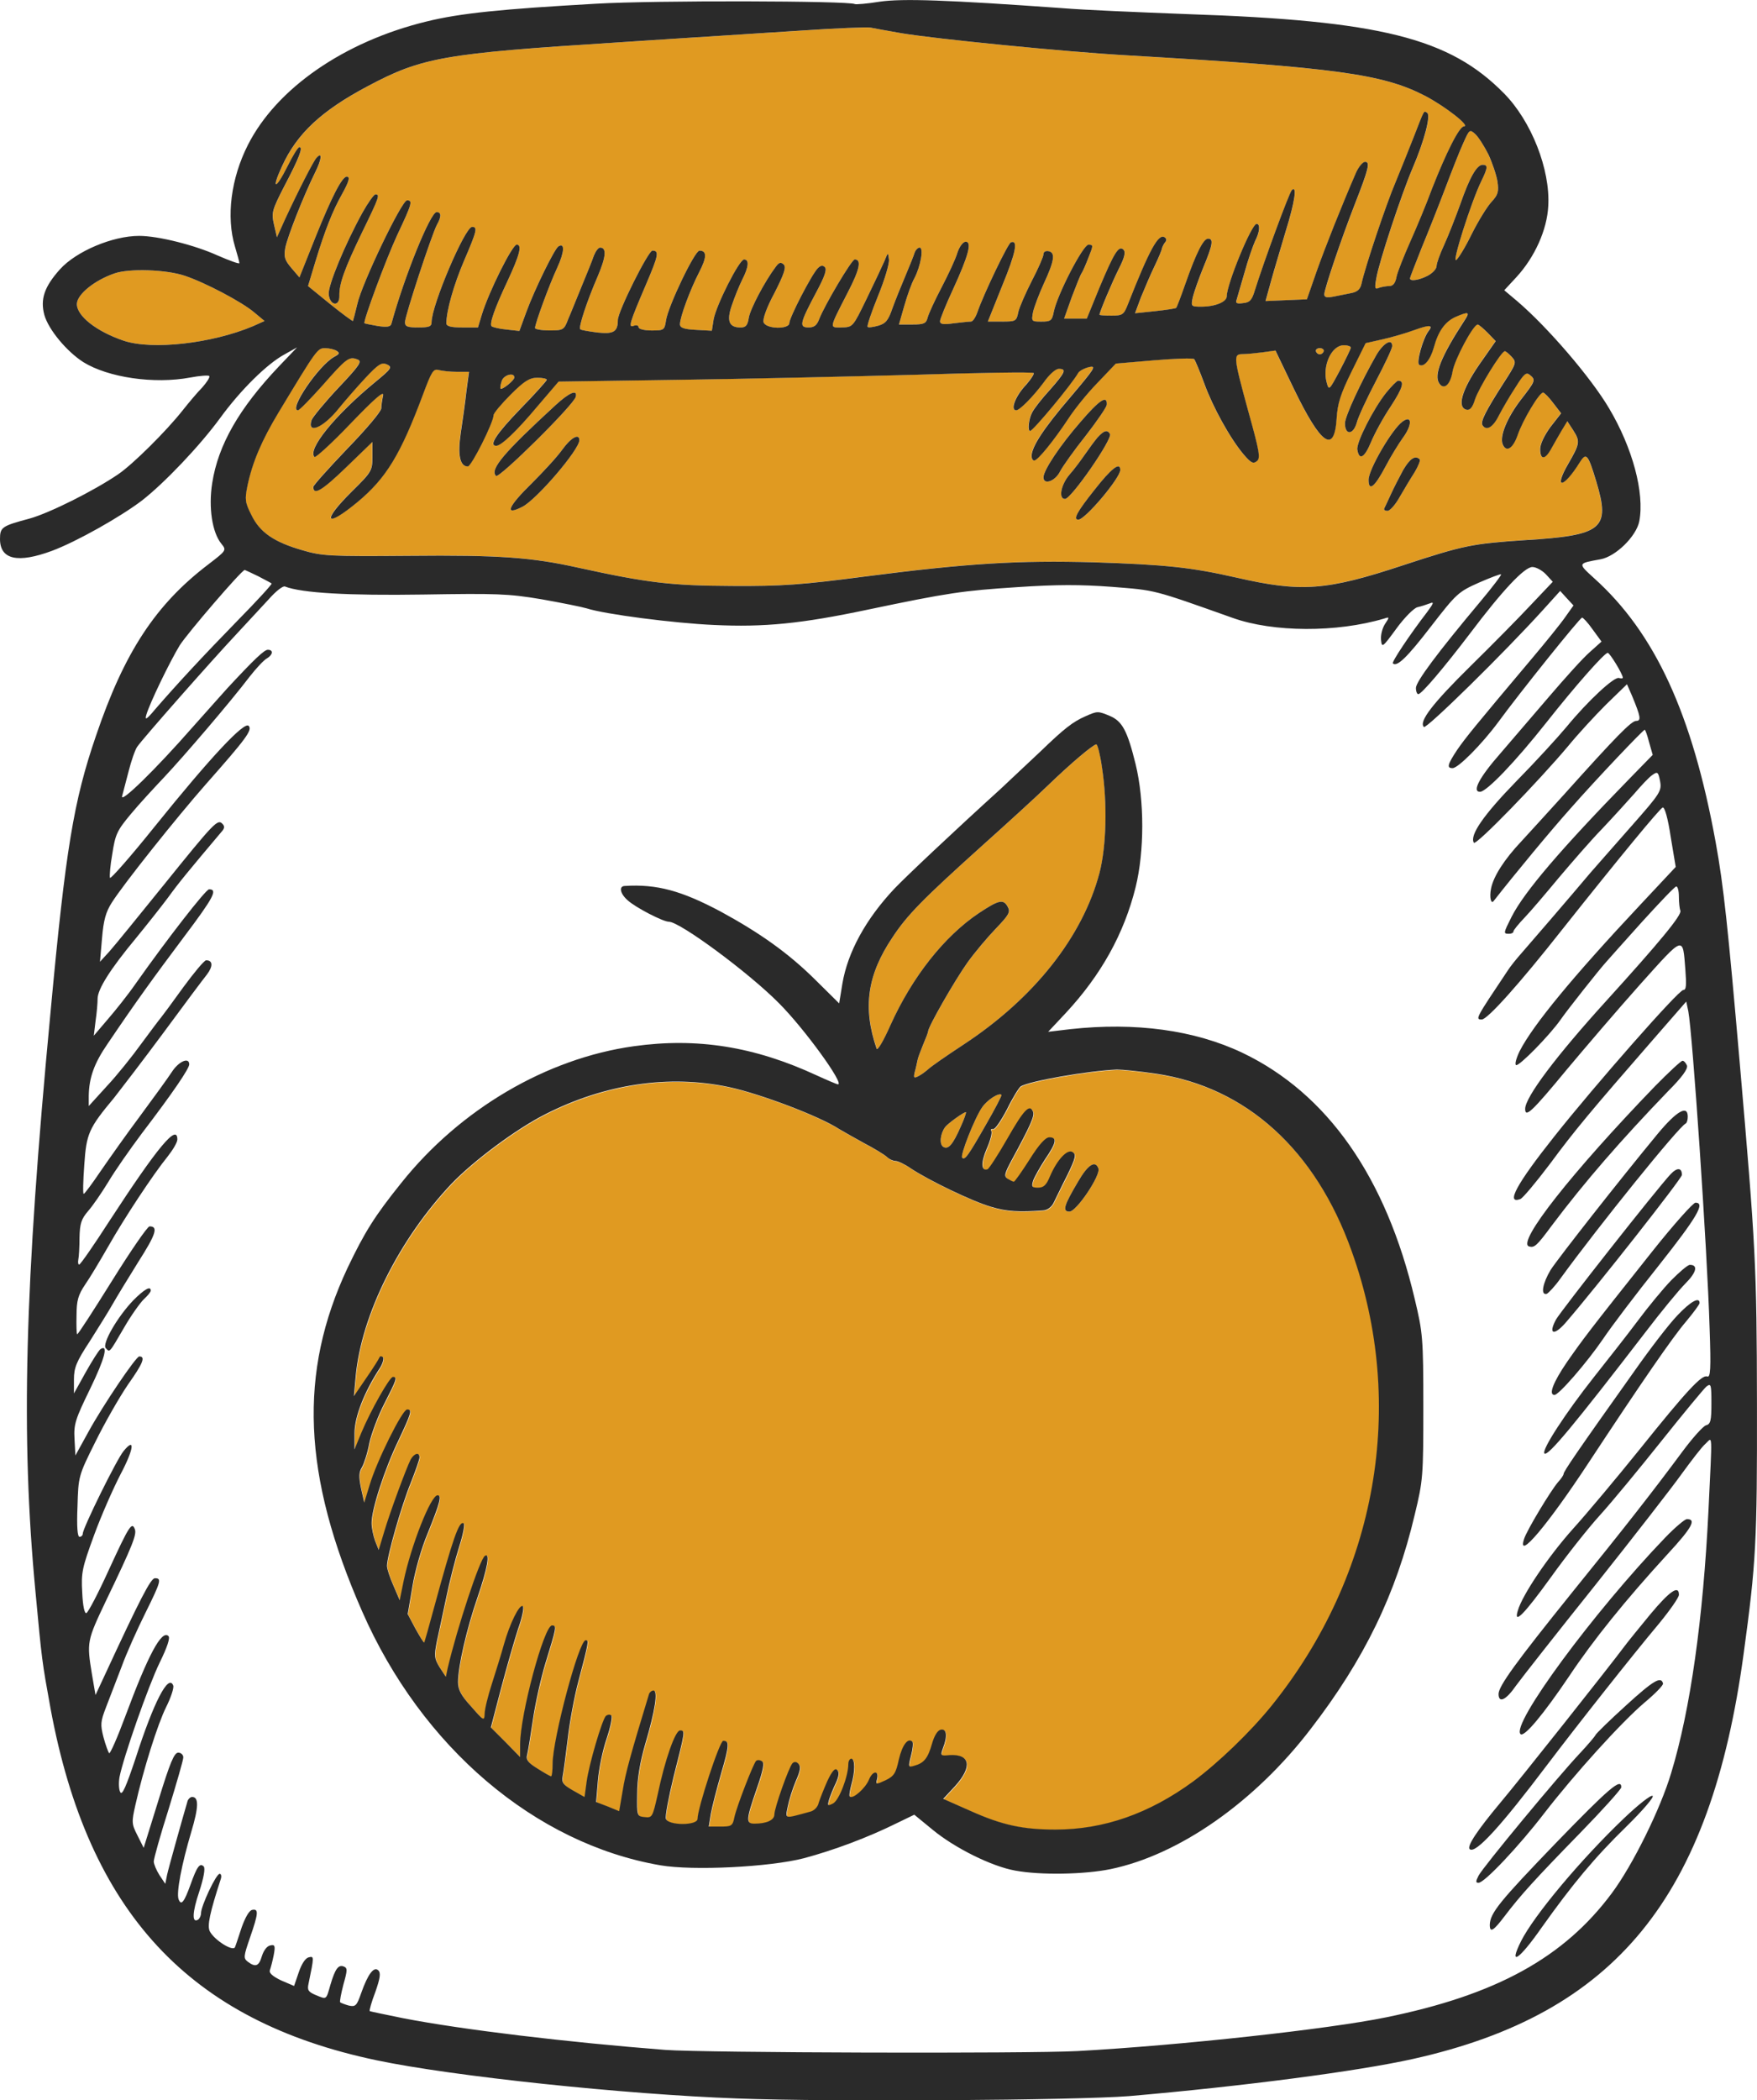 <?xml version="1.0" encoding="utf-8"?>
<!-- Generator: Adobe Illustrator 15.0.0, SVG Export Plug-In . SVG Version: 6.00 Build 0)  -->
<!DOCTYPE svg PUBLIC "-//W3C//DTD SVG 1.1//EN" "http://www.w3.org/Graphics/SVG/1.1/DTD/svg11.dtd">
<svg version="1.1" id="Слой_1" xmlns="http://www.w3.org/2000/svg" xmlns:xlink="http://www.w3.org/1999/xlink" x="0px" y="0px"
	 width="46.027px" height="55px" viewBox="5.484 345.714 46.027 55" enable-background="new 5.484 345.714 46.027 55"
	 xml:space="preserve">
<path fill="#E09A21" d="M13.398,360.12c0.526,0.155,0.72,0.163,2.811,0.147c2.331-0.023,3.198,0.039,4.414,0.31
	c1.835,0.402,2.439,0.472,4.026,0.479c1.316,0.009,1.835-0.03,3.493-0.247c2.702-0.349,4.034-0.426,5.993-0.372
	c1.89,0.063,2.548,0.132,3.74,0.402c1.695,0.388,2.346,0.342,4.359-0.324c1.603-0.527,1.819-0.565,3.19-0.658
	c2.044-0.124,2.245-0.295,1.873-1.534c-0.217-0.72-0.263-0.773-0.433-0.503c-0.427,0.689-0.697,0.72-0.302,0.039
	c0.309-0.534,0.316-0.589,0.123-0.891l-0.147-0.225l-0.146,0.24c-0.078,0.131-0.201,0.348-0.271,0.473
	c-0.162,0.302-0.294,0.31-0.294,0.015c0-0.131,0.108-0.356,0.271-0.58l0.278-0.356l-0.209-0.271
	c-0.108-0.146-0.232-0.271-0.264-0.271c-0.101,0-0.534,0.728-0.666,1.114c-0.124,0.356-0.302,0.465-0.395,0.233
	c-0.078-0.21,0.123-0.697,0.48-1.161c0.387-0.496,0.395-0.52,0.232-0.651c-0.094-0.077-0.155-0.023-0.372,0.325
	c-0.147,0.225-0.341,0.558-0.434,0.735c-0.155,0.318-0.333,0.419-0.434,0.256c-0.055-0.093,0.093-0.38,0.549-1.092
	c0.341-0.526,0.349-0.549,0.218-0.696c-0.07-0.078-0.155-0.147-0.179-0.147c-0.093,0-0.682,0.96-0.782,1.262
	c-0.062,0.21-0.132,0.287-0.217,0.271c-0.263-0.055-0.131-0.512,0.325-1.177l0.434-0.62l-0.209-0.217
	c-0.116-0.116-0.232-0.217-0.263-0.217c-0.116,0-0.604,0.914-0.658,1.231c-0.055,0.341-0.225,0.495-0.349,0.31
	c-0.146-0.217,0.047-0.705,0.658-1.642c0.155-0.232,0.116-0.247-0.225-0.101c-0.278,0.124-0.457,0.371-0.573,0.798
	c-0.093,0.333-0.263,0.534-0.387,0.457c-0.078-0.055,0.101-0.697,0.248-0.884c0.132-0.162,0.022-0.17-0.38-0.022
	c-0.209,0.077-0.581,0.186-0.821,0.239l-0.448,0.101l-0.364,0.736c-0.294,0.597-0.371,0.844-0.396,1.239
	c-0.062,0.937-0.409,0.688-1.122-0.782l-0.48-0.999l-0.341,0.047c-0.185,0.022-0.417,0.046-0.519,0.046
	c-0.248,0-0.24,0.07,0.147,1.494c0.294,1.054,0.325,1.231,0.225,1.309c-0.093,0.078-0.155,0.047-0.341-0.17
	c-0.356-0.418-0.813-1.247-1.037-1.866c-0.117-0.317-0.232-0.597-0.264-0.635c-0.023-0.031-0.496-0.016-1.054,0.031l-0.998,0.085
	l-0.48,0.504c-0.271,0.278-0.612,0.704-0.767,0.944c-0.38,0.572-0.798,1.091-0.891,1.091c-0.039,0-0.069-0.054-0.069-0.115
	c0-0.24,0.31-0.721,1.014-1.541c0.644-0.76,0.697-0.837,0.488-0.79c-0.124,0.03-0.248,0.101-0.278,0.147
	c-0.163,0.294-1.186,1.524-1.263,1.524c-0.069,0-0.038-0.316,0.055-0.486c0.046-0.094,0.255-0.364,0.464-0.59
	c0.41-0.465,0.441-0.55,0.232-0.55c-0.085,0-0.255,0.155-0.395,0.356c-0.271,0.364-0.627,0.729-0.721,0.729
	c-0.154,0-0.031-0.341,0.217-0.62c0.155-0.17,0.264-0.333,0.241-0.355c-0.024-0.031-1.434-0.008-3.129,0.046
	c-1.696,0.046-4.483,0.108-6.203,0.132l-3.113,0.046l-0.55,0.643c-0.558,0.666-0.952,1.038-1.084,1.038c-0.202,0,0-0.31,0.627-0.96
	c0.387-0.395,0.697-0.743,0.697-0.767c0-0.031-0.108-0.055-0.248-0.055c-0.201,0-0.341,0.085-0.697,0.442
	c-0.248,0.247-0.449,0.487-0.449,0.541c0,0.187-0.581,1.34-0.673,1.34c-0.209,0-0.271-0.302-0.186-0.875
	c0.046-0.31,0.116-0.79,0.147-1.084l0.07-0.519h-0.317c-0.178,0-0.387-0.023-0.48-0.047c-0.139-0.038-0.186,0.039-0.41,0.644
	c-0.588,1.571-0.96,2.184-1.711,2.811c-0.852,0.704-0.953,0.519-0.155-0.271c0.527-0.519,0.542-0.55,0.542-0.921v-0.38l-0.697,0.674
	c-0.627,0.604-0.852,0.735-0.852,0.504c0-0.04,0.403-0.489,0.891-1c0.488-0.503,0.891-0.976,0.891-1.061
	c0-0.077,0.023-0.224,0.046-0.333c0.031-0.14-0.209,0.069-0.852,0.736c-0.488,0.511-0.914,0.897-0.944,0.874
	c-0.193-0.193,0.527-1.084,1.587-1.959c0.434-0.355,0.457-0.395,0.31-0.465c-0.139-0.062-0.225-0.007-0.565,0.356
	c-0.217,0.232-0.527,0.589-0.697,0.798c-0.402,0.503-0.836,0.689-0.712,0.303c0.031-0.078,0.341-0.458,0.697-0.837
	c0.573-0.604,0.635-0.704,0.503-0.751c-0.217-0.085-0.287-0.031-0.914,0.682c-0.317,0.355-0.604,0.65-0.643,0.65
	c-0.255,0,0.542-1.178,0.953-1.401c0.131-0.07,0.147-0.102,0.062-0.155c-0.062-0.039-0.193-0.07-0.302-0.07
	c-0.201,0-0.209,0.009-1.223,1.688c-0.434,0.721-0.682,1.293-0.813,1.92c-0.07,0.349-0.063,0.435,0.101,0.759
	C12.283,359.648,12.647,359.905,13.398,360.12z M42.676,357.743c0.022,0.023-0.039,0.178-0.132,0.333
	c-0.101,0.155-0.271,0.441-0.388,0.643c-0.115,0.209-0.263,0.372-0.324,0.372c-0.063,0-0.101-0.023-0.086-0.063
	c0.016-0.031,0.093-0.193,0.17-0.363c0.078-0.171,0.226-0.458,0.326-0.644C42.42,357.72,42.56,357.627,42.676,357.743z
	 M42.234,357.178c-0.101,0.14-0.31,0.473-0.45,0.743c-0.293,0.558-0.448,0.674-0.448,0.356c0-0.271,0.619-1.332,0.891-1.525
	C42.481,356.567,42.481,356.845,42.234,357.178z M42.11,355.684c0.178,0,0.124,0.186-0.194,0.673
	c-0.193,0.287-0.425,0.713-0.518,0.938c-0.171,0.41-0.311,0.488-0.357,0.193c-0.03-0.186,0.419-1.068,0.76-1.494
	C41.939,355.823,42.079,355.684,42.11,355.684z M41.545,355.002c0.187-0.31,0.41-0.434,0.41-0.225c0,0.063-0.193,0.473-0.426,0.913
	c-0.232,0.441-0.464,0.938-0.503,1.093c-0.093,0.324-0.31,0.332-0.31,0.015C40.717,356.62,41.142,355.706,41.545,355.002z
	 M34.831,358.022c0,0.21-0.921,1.302-1.099,1.302c-0.147,0-0.031-0.21,0.425-0.783C34.599,357.975,34.831,357.797,34.831,358.022z
	 M34.561,357.077c0.077,0.124-1.015,1.703-1.177,1.703c-0.178,0-0.108-0.371,0.116-0.635c0.123-0.14,0.302-0.379,0.402-0.526
	s0.248-0.349,0.333-0.449C34.405,356.985,34.49,356.961,34.561,357.077z M33.786,356.767c0.503-0.587,0.712-0.719,0.689-0.448
	c-0.008,0.063-0.256,0.426-0.551,0.806c-0.302,0.379-0.604,0.805-0.673,0.937c-0.124,0.256-0.434,0.363-0.434,0.155
	C32.818,358.03,33.252,357.379,33.786,356.767z M20.661,357.24c0,0.247-1.107,1.54-1.487,1.741c-0.496,0.256-0.387,0,0.256-0.627
	c0.302-0.302,0.658-0.688,0.79-0.875C20.444,357.17,20.661,357.054,20.661,357.24z M20.042,356.319
	c0.356-0.325,0.573-0.418,0.526-0.217c-0.046,0.209-2.013,2.152-2.091,2.075C18.307,358.006,18.687,357.565,20.042,356.319z"/>
<path fill="#E09A21" d="M28.814,372.556c0.573-1.27,1.41-2.322,2.309-2.927c0.534-0.355,0.649-0.38,0.766-0.162
	c0.07,0.131,0.023,0.209-0.31,0.557c-0.217,0.226-0.557,0.628-0.751,0.898c-0.325,0.457-1.03,1.681-1.03,1.805
	c0,0.023-0.062,0.186-0.132,0.349c-0.069,0.17-0.139,0.349-0.146,0.41c-0.016,0.062-0.038,0.193-0.069,0.294
	c-0.039,0.163-0.023,0.179,0.107,0.108c0.086-0.046,0.194-0.131,0.257-0.186c0.054-0.055,0.465-0.341,0.913-0.635
	c1.851-1.216,3.12-2.827,3.562-4.499c0.179-0.697,0.209-1.82,0.063-2.765c-0.047-0.325-0.116-0.597-0.147-0.597
	c-0.077,0-0.65,0.48-1.27,1.077c-0.294,0.286-1.084,1.006-1.742,1.595c-1.549,1.395-1.943,1.797-2.331,2.386
	c-0.658,0.982-0.782,1.835-0.41,2.911C28.475,373.238,28.637,372.959,28.814,372.556z"/>
<path fill="#E09A21" d="M18.625,355.699c-0.031,0.092-0.039,0.178-0.031,0.193c0.046,0.038,0.364-0.218,0.364-0.294
	C18.958,355.451,18.664,355.536,18.625,355.699z"/>
<path fill="#E09A21" d="M31.308,375.173c0.241-0.418,0.427-0.773,0.411-0.789c-0.069-0.063-0.372,0.132-0.504,0.324
	c-0.192,0.271-0.588,1.271-0.525,1.324C30.759,376.103,30.844,375.987,31.308,375.173z"/>
<path fill="#E09A21" d="M10.324,352.935c-0.488-0.163-1.456-0.193-1.835-0.063c-0.527,0.179-0.983,0.55-0.991,0.798
	c-0.008,0.317,0.519,0.728,1.231,0.968c0.75,0.248,2.307,0.07,3.376-0.379l0.31-0.14l-0.271-0.225
	C11.826,353.623,10.858,353.113,10.324,352.935z"/>
<path fill="#E09A21" d="M43.342,350.651c-0.17,0.449-0.45,1.153-0.62,1.564c-0.162,0.41-0.302,0.766-0.302,0.789
	c0,0.086,0.24,0.047,0.465-0.069c0.131-0.07,0.232-0.178,0.232-0.256c0-0.07,0.093-0.325,0.201-0.558
	c0.107-0.232,0.294-0.712,0.418-1.053c0.248-0.712,0.434-1.038,0.589-1.038c0.139,0,0.139,0.07-0.039,0.434
	c-0.264,0.542-0.767,2.122-0.658,2.061c0.055-0.031,0.24-0.333,0.41-0.682c0.171-0.341,0.403-0.721,0.52-0.844
	c0.17-0.187,0.193-0.264,0.154-0.535c-0.03-0.178-0.14-0.495-0.24-0.712c-0.108-0.217-0.263-0.456-0.341-0.526
	c-0.146-0.132-0.154-0.124-0.316,0.239C43.721,349.666,43.512,350.201,43.342,350.651z"/>
<path fill="#E09A21" d="M39.958,354.917c0.016,0.046,0.062,0.077,0.101,0.077c0.038,0,0.085-0.031,0.101-0.077
	c0.016-0.047-0.031-0.086-0.101-0.086C39.988,354.831,39.942,354.87,39.958,354.917z"/>
<path fill="#E09A21" d="M30.193,375.746c0.132,0.085,0.256-0.062,0.465-0.542c0.085-0.186,0.139-0.349,0.132-0.364
	c-0.031-0.022-0.473,0.287-0.551,0.396C30.116,375.406,30.085,375.677,30.193,375.746z"/>
<path fill="#E09A21" d="M40.236,355.722c0.062,0.226,0.062,0.226,0.349-0.31c0.154-0.294,0.286-0.565,0.286-0.597
	c0-0.03-0.085-0.062-0.186-0.062C40.368,354.754,40.12,355.288,40.236,355.722z"/>
<path fill="#E09A21" d="M13.754,351.912c0.411-1.022,0.689-1.571,0.813-1.571c0.093,0,0.063,0.123-0.131,0.472
	c-0.24,0.426-0.441,0.938-0.689,1.75l-0.194,0.643l0.581,0.473c0.317,0.256,0.588,0.457,0.596,0.441s0.062-0.217,0.116-0.449
	c0.116-0.526,1.161-2.71,1.301-2.71c0.155,0,0.131,0.085-0.256,0.906c-0.294,0.635-0.906,2.276-0.859,2.314
	c0.008,0.008,0.163,0.039,0.341,0.07c0.248,0.039,0.341,0.023,0.364-0.055c0.333-1.223,1.022-2.927,1.185-2.927
	c0.124,0,0.131,0.116,0.007,0.333c-0.139,0.264-0.836,2.385-0.836,2.548c0,0.116,0.062,0.14,0.348,0.14
	c0.287,0,0.349-0.023,0.349-0.14c0-0.441,0.875-2.493,1.061-2.493c0.147,0,0.131,0.093-0.209,0.882
	c-0.271,0.635-0.465,1.316-0.465,1.642c0,0.078,0.116,0.109,0.41,0.109h0.418l0.101-0.334c0.178-0.588,0.797-1.835,0.914-1.835
	c0.147,0,0.078,0.271-0.248,0.969c-0.333,0.704-0.472,1.106-0.41,1.169c0.023,0.022,0.201,0.069,0.387,0.085l0.341,0.038
	l0.178-0.487c0.216-0.596,0.743-1.665,0.844-1.727c0.17-0.108,0.163,0.14-0.031,0.558c-0.209,0.448-0.581,1.463-0.581,1.579
	c0,0.031,0.17,0.063,0.372,0.063c0.364,0,0.388-0.008,0.496-0.295c0.069-0.154,0.224-0.55,0.356-0.867
	c0.132-0.316,0.279-0.674,0.317-0.797c0.046-0.116,0.116-0.21,0.163-0.21c0.178,0,0.155,0.241-0.062,0.752
	c-0.279,0.643-0.511,1.34-0.457,1.386c0.016,0.023,0.217,0.055,0.442,0.085c0.426,0.047,0.542-0.015,0.542-0.325
	c0-0.225,0.798-1.819,0.906-1.819c0.186,0,0.155,0.132-0.17,0.891c-0.434,1.014-0.472,1.138-0.317,1.076
	c0.07-0.023,0.124-0.008,0.124,0.038c0,0.047,0.139,0.086,0.341,0.086c0.325,0,0.34-0.008,0.379-0.271
	c0.062-0.379,0.751-1.819,0.875-1.819c0.201,0,0.193,0.178-0.008,0.565c-0.232,0.448-0.503,1.177-0.503,1.362
	c0,0.094,0.101,0.132,0.418,0.147l0.418,0.023l0.046-0.295c0.07-0.379,0.674-1.571,0.797-1.571c0.14,0,0.124,0.193-0.046,0.526
	c-0.077,0.154-0.201,0.457-0.271,0.666c-0.147,0.418-0.077,0.589,0.225,0.589c0.139,0,0.186-0.055,0.217-0.256
	c0.039-0.232,0.418-0.952,0.705-1.332c0.085-0.116,0.132-0.132,0.209-0.062c0.07,0.069,0.016,0.239-0.24,0.743
	c-0.209,0.387-0.317,0.696-0.286,0.774c0.07,0.178,0.674,0.186,0.674,0.016c0-0.14,0.581-1.263,0.743-1.433
	c0.077-0.078,0.132-0.085,0.186-0.031c0.063,0.062-0.008,0.256-0.224,0.658c-0.434,0.813-0.457,0.922-0.201,0.922
	c0.147,0,0.216-0.055,0.278-0.218c0.139-0.363,0.852-1.563,0.93-1.563c0.186,0,0.131,0.263-0.179,0.859
	c-0.503,0.983-0.488,0.922-0.155,0.922c0.287-0.009,0.287-0.009,0.65-0.759c0.201-0.411,0.41-0.859,0.465-0.984
	c0.093-0.232,0.093-0.232,0.116-0.038c0.016,0.108-0.116,0.542-0.287,0.96c-0.17,0.418-0.294,0.782-0.271,0.806
	c0.016,0.023,0.147,0.007,0.278-0.031c0.194-0.055,0.264-0.14,0.372-0.457c0.078-0.217,0.232-0.597,0.341-0.852
	c0.108-0.256,0.217-0.526,0.24-0.604c0.023-0.069,0.085-0.132,0.131-0.132c0.109,0,0.031,0.48-0.139,0.806
	c-0.069,0.124-0.186,0.449-0.263,0.72l-0.14,0.488h0.355c0.295,0,0.356-0.023,0.396-0.178c0.022-0.093,0.186-0.449,0.364-0.79
	c0.178-0.341,0.371-0.751,0.417-0.914c0.055-0.162,0.147-0.286,0.217-0.286c0.171,0,0.07,0.371-0.332,1.246
	c-0.187,0.403-0.341,0.782-0.341,0.837c0,0.077,0.085,0.093,0.355,0.054c0.201-0.022,0.403-0.046,0.458-0.046
	c0.046,0,0.123-0.116,0.17-0.256c0.154-0.448,0.797-1.796,0.875-1.819c0.193-0.069,0.132,0.264-0.226,1.13l-0.379,0.945h0.372
	c0.355,0,0.379-0.008,0.426-0.248c0.03-0.132,0.193-0.503,0.355-0.82c0.171-0.325,0.303-0.636,0.303-0.689
	c0-0.069,0.054-0.101,0.14-0.085c0.178,0.038,0.146,0.255-0.132,0.852c-0.124,0.271-0.248,0.604-0.279,0.735
	c-0.046,0.248-0.046,0.256,0.217,0.256c0.248,0,0.279-0.023,0.325-0.256c0.093-0.457,0.767-1.75,0.906-1.758
	c0.132,0,0.132,0.016,0.008,0.325c-0.069,0.186-0.147,0.364-0.179,0.411c-0.031,0.038-0.146,0.332-0.263,0.635l-0.201,0.565h0.302
	h0.294l0.326-0.798c0.387-0.922,0.511-1.131,0.635-1.007c0.062,0.062,0.031,0.201-0.124,0.504c-0.171,0.34-0.504,1.13-0.504,1.199
	c0,0.016,0.14,0.023,0.317,0.023c0.287,0,0.318-0.023,0.426-0.294c0.565-1.433,0.798-1.858,0.961-1.758
	c0.054,0.031,0.063,0.085,0.008,0.14c-0.039,0.054-0.07,0.124-0.077,0.155c0,0.03-0.086,0.239-0.194,0.464s-0.264,0.588-0.355,0.813
	l-0.155,0.418l0.519-0.054c0.294-0.031,0.542-0.07,0.558-0.086c0.016-0.008,0.124-0.294,0.24-0.627
	c0.286-0.813,0.472-1.186,0.597-1.186c0.146,0,0.123,0.155-0.125,0.752c-0.123,0.302-0.247,0.658-0.278,0.789
	c-0.046,0.232-0.046,0.24,0.225,0.24c0.363,0,0.666-0.124,0.666-0.271c0-0.317,0.65-1.897,0.782-1.897
	c0.101,0,0.085,0.209-0.039,0.449c-0.054,0.116-0.186,0.488-0.278,0.829c-0.094,0.332-0.194,0.658-0.209,0.72
	c-0.031,0.077,0.015,0.101,0.17,0.077c0.178-0.016,0.232-0.077,0.31-0.333c0.24-0.766,0.898-2.555,0.968-2.625
	c0.147-0.146,0.077,0.318-0.162,1.084c-0.124,0.427-0.303,1.008-0.38,1.293l-0.146,0.527l0.542-0.023l0.542-0.023l0.256-0.735
	c0.231-0.65,0.642-1.681,1.029-2.578c0.069-0.155,0.178-0.287,0.239-0.287c0.141,0,0.094,0.187-0.271,1.115
	c-0.348,0.891-0.797,2.215-0.797,2.354c0,0.078,0.062,0.094,0.231,0.063c0.132-0.023,0.341-0.069,0.465-0.093
	c0.17-0.031,0.248-0.102,0.279-0.248c0.092-0.434,0.65-2.099,0.891-2.656c0.131-0.317,0.348-0.852,0.479-1.191
	c0.287-0.736,0.256-0.682,0.349-0.628c0.101,0.063-0.07,0.728-0.38,1.447c-0.286,0.667-0.883,2.463-0.952,2.889
	c-0.046,0.256-0.038,0.295,0.069,0.248c0.07-0.023,0.194-0.047,0.271-0.047c0.101,0,0.163-0.077,0.193-0.255
	c0.031-0.132,0.194-0.542,0.356-0.906c0.163-0.363,0.426-0.991,0.573-1.394c0.371-0.944,0.712-1.627,0.836-1.627
	c0.17-0.007-0.487-0.519-1.015-0.797c-1.107-0.573-2.346-0.743-7.797-1.062c-1.649-0.093-5.049-0.433-5.924-0.58
	c-0.363-0.063-0.728-0.132-0.813-0.147c-0.085-0.016-0.906,0.016-1.819,0.078c-0.914,0.062-3.074,0.193-4.801,0.31
	c-4.545,0.286-5.125,0.387-6.55,1.146c-1.216,0.644-1.859,1.247-2.246,2.099c-0.286,0.619-0.17,0.627,0.14,0.008
	c0.14-0.279,0.279-0.511,0.317-0.511c0.101,0-0.008,0.286-0.395,1.021c-0.326,0.635-0.341,0.697-0.271,1.007l0.077,0.333
	l0.209-0.465c0.341-0.735,0.751-1.54,0.829-1.618c0.155-0.17,0.14,0.031-0.039,0.387c-0.302,0.612-0.728,1.688-0.782,1.983
	c-0.039,0.225-0.015,0.31,0.163,0.519l0.209,0.247L13.754,351.912z M15.318,350.805c0.124,0,0.101,0.07-0.341,0.976
	c-0.48,0.991-0.611,1.371-0.604,1.681c0.008,0.294-0.248,0.263-0.279-0.039c-0.023-0.224,0.426-1.309,0.883-2.137
	C15.125,351.022,15.279,350.805,15.318,350.805z"/>
<path fill="#E09A21" d="M35.784,373.842c-0.419-0.063-0.883-0.109-1.03-0.109c-0.751,0.031-2.308,0.303-2.523,0.442
	c-0.047,0.031-0.21,0.294-0.357,0.596c-0.154,0.294-0.316,0.534-0.364,0.519c-0.053-0.008-0.076,0.016-0.046,0.055
	c0.023,0.046-0.03,0.255-0.124,0.465c-0.154,0.363-0.146,0.588,0.023,0.534c0.039-0.016,0.271-0.372,0.511-0.79
	c0.441-0.774,0.597-0.937,0.682-0.713c0.039,0.109-0.062,0.342-0.565,1.271c-0.186,0.349-0.201,0.418-0.101,0.48
	c0.063,0.038,0.14,0.077,0.163,0.077c0.022,0,0.209-0.264,0.411-0.581c0.247-0.395,0.417-0.581,0.518-0.581
	c0.209,0,0.187,0.14-0.116,0.581c-0.139,0.217-0.278,0.465-0.31,0.558c-0.046,0.155-0.03,0.179,0.132,0.179
	c0.147,0,0.217-0.07,0.31-0.295c0.186-0.434,0.457-0.729,0.596-0.635c0.094,0.062,0.079,0.146-0.139,0.597
	c-0.146,0.285-0.302,0.611-0.356,0.72c-0.054,0.116-0.162,0.201-0.278,0.209c-0.619,0.047-0.952,0.031-1.362-0.093
	c-0.488-0.14-1.642-0.697-2.106-1.007c-0.155-0.108-0.333-0.193-0.396-0.193s-0.17-0.047-0.232-0.109
	c-0.069-0.062-0.333-0.224-0.588-0.355c-0.256-0.14-0.55-0.31-0.659-0.372c-0.519-0.34-2.083-0.929-2.888-1.1
	c-1.564-0.333-3.252-0.085-4.816,0.713c-0.751,0.379-1.867,1.208-2.447,1.812c-1.378,1.456-2.369,3.438-2.517,5.057l-0.046,0.511
	l0.317-0.464c0.178-0.256,0.333-0.504,0.349-0.543c0.016-0.046,0.054-0.046,0.093-0.015c0.031,0.031,0,0.154-0.069,0.271
	c-0.418,0.636-0.674,1.294-0.674,1.719v0.427l0.178-0.434c0.248-0.589,0.743-1.464,0.828-1.464c0.124,0,0.093,0.077-0.224,0.697
	c-0.163,0.317-0.341,0.789-0.396,1.045c-0.046,0.256-0.139,0.534-0.193,0.627c-0.077,0.124-0.085,0.24-0.023,0.542l0.085,0.38
	l0.14-0.457c0.186-0.627,0.859-1.982,0.983-1.982c0.139,0,0.116,0.085-0.225,0.806c-0.364,0.751-0.712,1.827-0.705,2.176
	c0,0.124,0.046,0.333,0.093,0.464l0.093,0.232l0.14-0.464c0.155-0.526,0.581-1.673,0.697-1.904c0.093-0.163,0.232-0.202,0.232-0.055
	c0,0.055-0.108,0.356-0.232,0.673c-0.24,0.589-0.62,1.913-0.62,2.169c0,0.077,0.078,0.31,0.17,0.519l0.163,0.38l0.101-0.496
	c0.194-0.929,0.712-2.253,0.891-2.253c0.116,0,0.062,0.201-0.263,1.006c-0.155,0.364-0.333,0.984-0.395,1.379l-0.124,0.728
	l0.202,0.38c0.116,0.209,0.216,0.371,0.232,0.363c0.008-0.015,0.124-0.426,0.256-0.914c0.495-1.819,0.658-2.284,0.774-2.206
	c0.039,0.016-0.016,0.294-0.116,0.611c-0.101,0.317-0.255,0.922-0.341,1.341c-0.085,0.417-0.202,0.937-0.248,1.16
	c-0.069,0.364-0.062,0.427,0.078,0.659l0.163,0.247l0.046-0.225c0.248-1.053,0.844-2.865,0.976-2.942
	c0.14-0.093,0.07,0.317-0.193,1.084c-0.287,0.829-0.511,1.813-0.511,2.222c0,0.202,0.085,0.357,0.349,0.644
	c0.325,0.372,0.34,0.38,0.348,0.186c0-0.116,0.085-0.465,0.186-0.774c0.101-0.317,0.248-0.782,0.317-1.037
	c0.155-0.558,0.411-1.069,0.496-1.007c0.039,0.023-0.015,0.295-0.124,0.597c-0.1,0.31-0.302,1.014-0.449,1.572l-0.263,1.006
	l0.387,0.387l0.379,0.388v-0.333c0-0.774,0.627-3.113,0.836-3.113c0.132,0,0.116,0.047-0.178,1.007
	c-0.108,0.364-0.256,1.007-0.318,1.433s-0.131,0.852-0.155,0.945c-0.039,0.132,0.023,0.209,0.271,0.363
	c0.17,0.108,0.333,0.202,0.356,0.202c0.023,0,0.039-0.148,0.039-0.334c0.007-0.658,0.689-3.229,0.867-3.229
	c0.085,0,0.085,0.031-0.193,1.084c-0.108,0.403-0.232,1.084-0.279,1.51c-0.054,0.426-0.108,0.859-0.131,0.969
	c-0.031,0.17,0.016,0.224,0.271,0.371l0.302,0.171l0.055-0.403c0.062-0.449,0.402-1.61,0.503-1.719
	c0.039-0.031,0.101-0.047,0.139-0.016c0.039,0.023-0.008,0.271-0.116,0.604c-0.108,0.311-0.209,0.813-0.232,1.115l-0.046,0.551
	l0.302,0.115l0.302,0.124l0.093-0.542c0.07-0.449,0.217-0.976,0.689-2.524c0.016-0.047,0.07-0.093,0.116-0.093
	c0.124,0,0.047,0.519-0.217,1.409c-0.139,0.48-0.209,0.914-0.209,1.301c-0.008,0.573-0.008,0.581,0.194,0.604
	c0.201,0.022,0.209,0,0.341-0.581c0.193-0.93,0.464-1.688,0.588-1.688c0.139,0,0.131,0.023-0.17,1.216
	c-0.132,0.542-0.225,1.038-0.201,1.1c0.069,0.178,0.829,0.178,0.829,0c0-0.278,0.581-2.044,0.673-2.044
	c0.163,0,0.163,0.108-0.054,0.852c-0.116,0.403-0.24,0.883-0.271,1.061l-0.054,0.333h0.31c0.286,0,0.317-0.015,0.364-0.255
	c0.062-0.279,0.488-1.379,0.565-1.464c0.031-0.03,0.101-0.03,0.155,0.008c0.069,0.039,0.039,0.217-0.14,0.728
	c-0.279,0.813-0.287,0.906-0.054,0.906c0.318,0,0.519-0.093,0.519-0.24c0-0.17,0.38-1.238,0.473-1.34
	c0.046-0.046,0.101-0.046,0.155,0.008c0.07,0.07,0.054,0.186-0.07,0.465c-0.085,0.201-0.178,0.503-0.209,0.666
	c-0.062,0.325-0.108,0.317,0.573,0.132c0.116-0.022,0.217-0.124,0.24-0.24c0.031-0.101,0.132-0.356,0.225-0.565
	c0.124-0.263,0.202-0.349,0.256-0.294c0.062,0.062,0.046,0.163-0.031,0.341c-0.07,0.14-0.147,0.341-0.178,0.434
	c-0.046,0.171-0.039,0.178,0.108,0.101c0.155-0.085,0.395-0.712,0.395-1.03c0-0.077,0.039-0.139,0.078-0.139
	c0.101,0,0.101,0.348,0,0.688c-0.039,0.147-0.062,0.287-0.039,0.303c0.077,0.077,0.411-0.217,0.502-0.442
	c0.101-0.247,0.271-0.247,0.21-0.007c-0.039,0.139-0.023,0.139,0.225,0.023c0.225-0.108,0.271-0.187,0.349-0.551
	c0.092-0.379,0.24-0.573,0.355-0.457c0.023,0.032,0.008,0.194-0.038,0.364c-0.077,0.303-0.07,0.311,0.085,0.264
	c0.255-0.069,0.355-0.193,0.464-0.573c0.063-0.217,0.148-0.356,0.232-0.372c0.155-0.03,0.179,0.171,0.055,0.488
	c-0.069,0.193-0.063,0.202,0.178,0.178c0.542-0.03,0.597,0.31,0.14,0.813l-0.31,0.333l0.72,0.318
	c0.828,0.371,1.37,0.486,2.223,0.486c1.263,0,2.455-0.417,3.608-1.262c0.666-0.495,1.502-1.301,2.052-1.982
	c2.757-3.423,3.547-7.867,2.106-11.894C39.958,375.839,38.146,374.198,35.784,373.842z M33.5,377.443
	c-0.193,0-0.147-0.155,0.224-0.782c0.256-0.441,0.45-0.573,0.534-0.349C34.328,376.482,33.686,377.443,33.5,377.443z"/>
<path fill="#2A2A2A" d="M34.235,357.17c-0.085,0.101-0.232,0.302-0.333,0.449s-0.279,0.387-0.402,0.526
	c-0.225,0.264-0.294,0.635-0.116,0.635c0.162,0,1.254-1.579,1.177-1.703C34.49,356.961,34.405,356.985,34.235,357.17z"/>
<path fill="#2A2A2A" d="M42.242,358.022c-0.101,0.186-0.248,0.473-0.326,0.644c-0.077,0.17-0.154,0.332-0.17,0.363
	c-0.015,0.039,0.023,0.063,0.086,0.063c0.062,0,0.209-0.163,0.324-0.372c0.116-0.201,0.287-0.487,0.388-0.643
	c0.093-0.155,0.154-0.31,0.132-0.333C42.56,357.627,42.42,357.72,42.242,358.022z"/>
<path fill="#2A2A2A" d="M41.336,358.278c0,0.317,0.155,0.201,0.448-0.356c0.141-0.271,0.35-0.604,0.45-0.743
	c0.247-0.333,0.247-0.611-0.008-0.426C41.955,356.946,41.336,358.006,41.336,358.278z"/>
<path fill="#2A2A2A" d="M41.026,356.783c0.039-0.155,0.271-0.651,0.503-1.093c0.232-0.44,0.426-0.851,0.426-0.913
	c0-0.209-0.224-0.085-0.41,0.225c-0.403,0.704-0.828,1.618-0.828,1.796C40.717,357.115,40.934,357.108,41.026,356.783z"/>
<path fill="#2A2A2A" d="M34.157,358.54c-0.456,0.573-0.572,0.783-0.425,0.783c0.178,0,1.099-1.092,1.099-1.302
	C34.831,357.797,34.599,357.975,34.157,358.54z"/>
<path fill="#2A2A2A" d="M41.041,357.488c0.047,0.295,0.187,0.217,0.357-0.193c0.093-0.225,0.324-0.65,0.518-0.938
	c0.318-0.487,0.372-0.673,0.194-0.673c-0.031,0-0.171,0.139-0.31,0.31C41.46,356.419,41.011,357.302,41.041,357.488z"/>
<path fill="#2A2A2A" d="M51.054,373.493c-0.302-3.47-0.418-4.592-0.627-5.73c-0.612-3.353-1.588-5.474-3.183-6.907
	c-0.434-0.395-0.434-0.387,0.163-0.495c0.402-0.07,0.944-0.604,1.021-0.999c0.14-0.744-0.178-1.92-0.789-2.95
	c-0.474-0.806-1.604-2.121-2.401-2.804l-0.348-0.293l0.316-0.341c0.48-0.52,0.806-1.24,0.837-1.867
	c0.055-0.952-0.441-2.222-1.162-2.95c-1.425-1.447-3.229-1.904-8.309-2.074c-1.23-0.047-2.694-0.108-3.252-0.155
	c-3.027-0.217-4.188-0.256-4.785-0.171c-0.333,0.055-0.635,0.078-0.658,0.063c-0.163-0.085-5.211-0.101-6.791-0.008
	c-2.47,0.14-3.546,0.247-4.429,0.465c-2.161,0.526-3.926,1.75-4.677,3.229c-0.449,0.883-0.573,1.89-0.341,2.664
	c0.062,0.209,0.116,0.402,0.116,0.434c0,0.03-0.255-0.063-0.573-0.201c-0.596-0.271-1.556-0.512-2.052-0.512
	c-0.697,0-1.649,0.403-2.075,0.875c-0.41,0.457-0.519,0.782-0.41,1.192c0.108,0.388,0.588,0.961,1.022,1.239
	c0.65,0.403,1.851,0.581,2.803,0.403c0.248-0.047,0.473-0.063,0.496-0.04c0.023,0.031-0.062,0.163-0.186,0.303
	c-0.131,0.132-0.356,0.402-0.511,0.597c-0.434,0.55-1.309,1.416-1.688,1.673c-0.635,0.434-1.812,1.021-2.323,1.161
	c-0.72,0.193-0.774,0.224-0.774,0.534c0,0.542,0.465,0.643,1.363,0.31c0.643-0.24,1.796-0.891,2.354-1.316
	c0.588-0.457,1.51-1.425,2.044-2.153c0.534-0.735,1.231-1.424,1.688-1.672l0.333-0.186l-0.473,0.495
	c-1.045,1.1-1.595,2.06-1.75,3.059c-0.101,0.643,0,1.293,0.24,1.588c0.139,0.17,0.131,0.178-0.333,0.534
	c-1.386,1.053-2.207,2.3-2.95,4.491c-0.588,1.711-0.798,2.98-1.192,7.24c-0.682,7.178-0.782,11.104-0.395,15.177
	c0.17,1.819,0.17,1.819,0.395,3.059c0.991,5.342,3.631,8.185,8.548,9.214c1.99,0.418,6.489,0.892,9.447,0.999
	c2.447,0.093,8.882,0.047,10.26-0.062c2.958-0.256,5.994-0.65,7.449-0.976c5.297-1.185,7.782-4.229,8.649-10.608
	c0.325-2.378,0.355-2.927,0.349-6.543C51.503,378.836,51.479,378.403,51.054,373.493z M44.131,349.226
	c0.078,0.07,0.232,0.31,0.341,0.526c0.101,0.217,0.21,0.534,0.24,0.712c0.039,0.271,0.016,0.349-0.154,0.535
	c-0.116,0.123-0.349,0.503-0.52,0.844c-0.17,0.349-0.355,0.65-0.41,0.682c-0.108,0.062,0.395-1.519,0.658-2.061
	c0.178-0.363,0.178-0.434,0.039-0.434c-0.155,0-0.341,0.326-0.589,1.038c-0.124,0.341-0.311,0.82-0.418,1.053
	c-0.108,0.232-0.201,0.487-0.201,0.558c0,0.078-0.102,0.186-0.232,0.256c-0.225,0.116-0.465,0.155-0.465,0.069
	c0-0.023,0.14-0.379,0.302-0.789c0.17-0.411,0.45-1.115,0.62-1.564s0.379-0.984,0.473-1.186
	C43.977,349.102,43.984,349.094,44.131,349.226z M12.105,354.259c-1.069,0.449-2.625,0.627-3.376,0.379
	c-0.712-0.24-1.239-0.65-1.231-0.968c0.008-0.248,0.464-0.619,0.991-0.798c0.379-0.131,1.347-0.101,1.835,0.063
	c0.534,0.178,1.502,0.688,1.82,0.96l0.271,0.225L12.105,354.259z M13.119,352.734c-0.178-0.209-0.201-0.294-0.163-0.519
	c0.054-0.295,0.48-1.371,0.782-1.983c0.178-0.355,0.193-0.557,0.039-0.387c-0.078,0.078-0.488,0.883-0.829,1.618l-0.209,0.465
	l-0.077-0.333c-0.07-0.31-0.055-0.372,0.271-1.007c0.387-0.735,0.496-1.021,0.395-1.021c-0.039,0-0.178,0.231-0.317,0.511
	c-0.31,0.619-0.426,0.611-0.14-0.008c0.387-0.852,1.03-1.455,2.246-2.099c1.425-0.759,2.005-0.859,6.55-1.146
	c1.727-0.116,3.888-0.248,4.801-0.31c0.914-0.063,1.734-0.094,1.819-0.078c0.086,0.016,0.45,0.085,0.813,0.147
	c0.875,0.147,4.274,0.487,5.924,0.58c5.451,0.318,6.689,0.488,7.797,1.062c0.527,0.278,1.185,0.79,1.015,0.797
	c-0.124,0-0.465,0.683-0.836,1.627c-0.147,0.402-0.41,1.03-0.573,1.394c-0.162,0.364-0.325,0.774-0.356,0.906
	c-0.03,0.178-0.093,0.255-0.193,0.255c-0.077,0-0.201,0.023-0.271,0.047c-0.107,0.047-0.115,0.008-0.069-0.248
	c0.069-0.426,0.666-2.222,0.952-2.889c0.31-0.72,0.48-1.385,0.38-1.447c-0.093-0.054-0.062-0.108-0.349,0.628
	c-0.132,0.34-0.349,0.874-0.479,1.191c-0.24,0.558-0.799,2.223-0.891,2.656c-0.031,0.146-0.109,0.217-0.279,0.248
	c-0.124,0.023-0.333,0.069-0.465,0.093c-0.17,0.031-0.231,0.016-0.231-0.063c0-0.139,0.449-1.463,0.797-2.354
	c0.364-0.929,0.411-1.115,0.271-1.115c-0.062,0-0.17,0.132-0.239,0.287c-0.388,0.897-0.798,1.928-1.029,2.578l-0.256,0.735
	l-0.542,0.023l-0.542,0.023l0.146-0.527c0.077-0.285,0.256-0.866,0.38-1.293c0.239-0.766,0.31-1.23,0.162-1.084
	c-0.069,0.07-0.728,1.859-0.968,2.625c-0.077,0.256-0.132,0.317-0.31,0.333c-0.155,0.023-0.201,0-0.17-0.077
	c0.015-0.062,0.115-0.388,0.209-0.72c0.093-0.341,0.225-0.713,0.278-0.829c0.124-0.24,0.14-0.449,0.039-0.449
	c-0.132,0-0.782,1.58-0.782,1.897c0,0.146-0.303,0.271-0.666,0.271c-0.271,0-0.271-0.008-0.225-0.24
	c0.031-0.131,0.155-0.487,0.278-0.789c0.248-0.597,0.271-0.752,0.125-0.752c-0.125,0-0.311,0.372-0.597,1.186
	c-0.116,0.333-0.225,0.619-0.24,0.627c-0.016,0.016-0.264,0.055-0.558,0.086l-0.519,0.054l0.155-0.418
	c0.092-0.226,0.247-0.589,0.355-0.813s0.194-0.434,0.194-0.464c0.007-0.031,0.038-0.102,0.077-0.155
	c0.055-0.055,0.046-0.108-0.008-0.14c-0.163-0.101-0.396,0.325-0.961,1.758c-0.107,0.271-0.139,0.294-0.426,0.294
	c-0.178,0-0.317-0.008-0.317-0.023c0-0.069,0.333-0.859,0.504-1.199c0.155-0.303,0.186-0.442,0.124-0.504
	c-0.124-0.124-0.248,0.085-0.635,1.007l-0.326,0.798h-0.294H33.36l0.201-0.565c0.116-0.303,0.231-0.597,0.263-0.635
	c0.031-0.047,0.109-0.226,0.179-0.411c0.124-0.31,0.124-0.325-0.008-0.325c-0.14,0.008-0.813,1.301-0.906,1.758
	c-0.046,0.232-0.077,0.256-0.325,0.256c-0.263,0-0.263-0.008-0.217-0.256c0.031-0.132,0.155-0.464,0.279-0.735
	c0.278-0.597,0.31-0.813,0.132-0.852c-0.086-0.016-0.14,0.016-0.14,0.085c0,0.054-0.132,0.364-0.303,0.689
	c-0.162,0.317-0.325,0.688-0.355,0.82c-0.047,0.24-0.07,0.248-0.426,0.248h-0.372l0.379-0.945c0.357-0.866,0.419-1.199,0.226-1.13
	c-0.078,0.023-0.721,1.371-0.875,1.819c-0.047,0.14-0.124,0.256-0.17,0.256c-0.055,0-0.257,0.023-0.458,0.046
	c-0.271,0.039-0.355,0.023-0.355-0.054c0-0.055,0.154-0.434,0.341-0.837c0.402-0.875,0.503-1.246,0.332-1.246
	c-0.069,0-0.162,0.124-0.217,0.286c-0.046,0.163-0.239,0.573-0.417,0.914c-0.179,0.341-0.342,0.697-0.364,0.79
	c-0.039,0.154-0.101,0.178-0.396,0.178h-0.355l0.14-0.488c0.077-0.271,0.193-0.596,0.263-0.72c0.17-0.325,0.248-0.806,0.139-0.806
	c-0.046,0-0.107,0.063-0.131,0.132c-0.023,0.078-0.132,0.349-0.24,0.604c-0.108,0.255-0.263,0.635-0.341,0.852
	c-0.108,0.317-0.178,0.402-0.372,0.457c-0.131,0.038-0.263,0.055-0.278,0.031c-0.023-0.023,0.101-0.388,0.271-0.806
	c0.171-0.418,0.303-0.852,0.287-0.96c-0.023-0.194-0.023-0.194-0.116,0.038c-0.055,0.125-0.264,0.573-0.465,0.984
	c-0.364,0.75-0.364,0.75-0.65,0.759c-0.333,0-0.349,0.062,0.155-0.922c0.31-0.597,0.365-0.859,0.179-0.859
	c-0.078,0-0.791,1.2-0.93,1.563c-0.062,0.163-0.131,0.218-0.278,0.218c-0.256,0-0.232-0.109,0.201-0.922
	c0.216-0.402,0.287-0.597,0.224-0.658c-0.054-0.054-0.108-0.047-0.186,0.031c-0.163,0.17-0.743,1.293-0.743,1.433
	c0,0.17-0.604,0.162-0.674-0.016c-0.031-0.078,0.077-0.388,0.286-0.774c0.256-0.504,0.31-0.674,0.24-0.743
	c-0.077-0.07-0.124-0.055-0.209,0.062c-0.287,0.38-0.666,1.1-0.705,1.332c-0.031,0.201-0.078,0.256-0.217,0.256
	c-0.302,0-0.372-0.171-0.225-0.589c0.07-0.209,0.194-0.512,0.271-0.666c0.17-0.333,0.186-0.526,0.046-0.526
	c-0.124,0-0.728,1.192-0.797,1.571l-0.046,0.295l-0.418-0.023c-0.317-0.016-0.418-0.054-0.418-0.147
	c0-0.186,0.271-0.914,0.503-1.362c0.201-0.388,0.209-0.565,0.008-0.565c-0.124,0-0.813,1.44-0.875,1.819
	c-0.039,0.264-0.054,0.271-0.379,0.271c-0.202,0-0.341-0.039-0.341-0.086c0-0.046-0.054-0.062-0.124-0.038
	c-0.155,0.062-0.116-0.063,0.317-1.076c0.325-0.759,0.356-0.891,0.17-0.891c-0.108,0-0.906,1.595-0.906,1.819
	c0,0.311-0.116,0.372-0.542,0.325c-0.225-0.03-0.426-0.062-0.442-0.085c-0.054-0.046,0.178-0.743,0.457-1.386
	c0.217-0.511,0.24-0.752,0.062-0.752c-0.046,0-0.116,0.094-0.163,0.21c-0.039,0.123-0.186,0.48-0.317,0.797
	c-0.132,0.317-0.287,0.713-0.356,0.867c-0.108,0.287-0.132,0.295-0.496,0.295c-0.201,0-0.372-0.031-0.372-0.063
	c0-0.116,0.372-1.131,0.581-1.579c0.193-0.418,0.201-0.666,0.031-0.558c-0.101,0.062-0.627,1.131-0.844,1.727l-0.178,0.487
	l-0.341-0.038c-0.186-0.016-0.364-0.063-0.387-0.085c-0.062-0.063,0.078-0.465,0.41-1.169c0.326-0.697,0.396-0.969,0.248-0.969
	c-0.116,0-0.736,1.247-0.914,1.835l-0.101,0.334h-0.418c-0.294,0-0.41-0.031-0.41-0.109c0-0.325,0.193-1.007,0.465-1.642
	c0.34-0.789,0.356-0.882,0.209-0.882c-0.186,0-1.061,2.052-1.061,2.493c0,0.116-0.062,0.14-0.349,0.14
	c-0.286,0-0.348-0.023-0.348-0.14c0-0.163,0.697-2.284,0.836-2.548c0.124-0.217,0.116-0.333-0.007-0.333
	c-0.163,0-0.852,1.704-1.185,2.927c-0.023,0.078-0.116,0.094-0.364,0.055c-0.178-0.031-0.333-0.063-0.341-0.07
	c-0.046-0.038,0.565-1.68,0.859-2.314c0.387-0.821,0.411-0.906,0.256-0.906c-0.14,0-1.185,2.184-1.301,2.71
	c-0.055,0.232-0.108,0.434-0.116,0.449s-0.279-0.186-0.596-0.441l-0.581-0.473l0.194-0.643c0.248-0.813,0.449-1.324,0.689-1.75
	c0.194-0.349,0.225-0.472,0.131-0.472c-0.124,0-0.402,0.549-0.813,1.571l-0.426,1.068L13.119,352.734z M40.871,354.816
	c0,0.031-0.132,0.303-0.286,0.597c-0.287,0.535-0.287,0.535-0.349,0.31c-0.116-0.434,0.132-0.968,0.449-0.968
	C40.786,354.754,40.871,354.785,40.871,354.816z M40.159,354.917c-0.016,0.046-0.063,0.077-0.101,0.077
	c-0.039,0-0.085-0.031-0.101-0.077c-0.016-0.047,0.03-0.086,0.101-0.086C40.128,354.831,40.175,354.87,40.159,354.917z
	 M18.958,355.599c0,0.076-0.318,0.332-0.364,0.294c-0.008-0.016,0-0.102,0.031-0.193C18.664,355.536,18.958,355.451,18.958,355.599z
	 M11.966,358.44c0.131-0.627,0.379-1.199,0.813-1.92c1.014-1.68,1.022-1.688,1.223-1.688c0.108,0,0.24,0.031,0.302,0.07
	c0.085,0.054,0.07,0.085-0.062,0.155c-0.411,0.224-1.208,1.401-0.953,1.401c0.039,0,0.325-0.295,0.643-0.65
	c0.627-0.713,0.697-0.767,0.914-0.682c0.131,0.047,0.069,0.147-0.503,0.751c-0.356,0.379-0.666,0.759-0.697,0.837
	c-0.124,0.387,0.31,0.2,0.712-0.303c0.17-0.209,0.48-0.565,0.697-0.798c0.34-0.363,0.426-0.418,0.565-0.356
	c0.147,0.07,0.124,0.109-0.31,0.465c-1.061,0.875-1.781,1.766-1.587,1.959c0.031,0.023,0.457-0.363,0.944-0.874
	c0.643-0.667,0.883-0.876,0.852-0.736c-0.023,0.109-0.046,0.256-0.046,0.333c0,0.085-0.403,0.558-0.891,1.061
	c-0.488,0.511-0.891,0.96-0.891,1c0,0.231,0.225,0.101,0.852-0.504l0.697-0.674v0.38c0,0.371-0.015,0.402-0.542,0.921
	c-0.797,0.79-0.697,0.976,0.155,0.271c0.751-0.627,1.123-1.239,1.711-2.811c0.225-0.604,0.271-0.682,0.41-0.644
	c0.093,0.023,0.302,0.047,0.48,0.047h0.317l-0.07,0.519c-0.031,0.294-0.101,0.774-0.147,1.084c-0.085,0.573-0.023,0.875,0.186,0.875
	c0.093,0,0.673-1.153,0.673-1.34c0-0.054,0.202-0.294,0.449-0.541c0.356-0.357,0.496-0.442,0.697-0.442
	c0.14,0,0.248,0.023,0.248,0.055c0,0.023-0.31,0.372-0.697,0.767c-0.627,0.65-0.829,0.96-0.627,0.96
	c0.132,0,0.526-0.372,1.084-1.038l0.55-0.643l3.113-0.046c1.719-0.023,4.507-0.086,6.203-0.132c1.695-0.054,3.104-0.077,3.129-0.046
	c0.022,0.022-0.086,0.186-0.241,0.355c-0.248,0.279-0.371,0.62-0.217,0.62c0.094,0,0.449-0.364,0.721-0.729
	c0.14-0.201,0.31-0.356,0.395-0.356c0.209,0,0.178,0.085-0.232,0.55c-0.209,0.226-0.418,0.496-0.464,0.59
	c-0.093,0.17-0.124,0.486-0.055,0.486c0.077,0,1.1-1.23,1.263-1.524c0.03-0.047,0.154-0.117,0.278-0.147
	c0.209-0.047,0.155,0.03-0.488,0.79c-0.704,0.82-1.014,1.301-1.014,1.541c0,0.062,0.03,0.115,0.069,0.115
	c0.093,0,0.511-0.519,0.891-1.091c0.154-0.24,0.495-0.666,0.767-0.944l0.48-0.504l0.998-0.085c0.558-0.047,1.03-0.063,1.054-0.031
	c0.031,0.038,0.146,0.317,0.264,0.635c0.224,0.619,0.681,1.448,1.037,1.866c0.186,0.217,0.248,0.248,0.341,0.17
	c0.101-0.077,0.069-0.255-0.225-1.309c-0.388-1.424-0.396-1.494-0.147-1.494c0.102,0,0.334-0.023,0.519-0.046l0.341-0.047
	l0.48,0.999c0.713,1.471,1.061,1.719,1.122,0.782c0.024-0.396,0.102-0.643,0.396-1.239l0.364-0.736l0.448-0.101
	c0.24-0.054,0.612-0.162,0.821-0.239c0.402-0.147,0.512-0.14,0.38,0.022c-0.147,0.187-0.326,0.829-0.248,0.884
	c0.124,0.077,0.294-0.124,0.387-0.457c0.116-0.427,0.295-0.674,0.573-0.798c0.341-0.146,0.38-0.132,0.225,0.101
	c-0.611,0.937-0.805,1.425-0.658,1.642c0.124,0.186,0.294,0.031,0.349-0.31c0.054-0.317,0.542-1.231,0.658-1.231
	c0.03,0,0.146,0.101,0.263,0.217l0.209,0.217l-0.434,0.62c-0.456,0.665-0.588,1.122-0.325,1.177
	c0.085,0.016,0.155-0.062,0.217-0.271c0.101-0.302,0.689-1.262,0.782-1.262c0.023,0,0.108,0.069,0.179,0.147
	c0.131,0.147,0.123,0.17-0.218,0.696c-0.456,0.712-0.604,0.999-0.549,1.092c0.101,0.163,0.278,0.063,0.434-0.256
	c0.093-0.178,0.286-0.511,0.434-0.735c0.217-0.349,0.278-0.402,0.372-0.325c0.162,0.132,0.154,0.155-0.232,0.651
	c-0.357,0.464-0.559,0.951-0.48,1.161c0.093,0.231,0.271,0.123,0.395-0.233c0.132-0.387,0.565-1.114,0.666-1.114
	c0.031,0,0.155,0.124,0.264,0.271l0.209,0.271l-0.278,0.356c-0.163,0.224-0.271,0.449-0.271,0.58c0,0.295,0.132,0.287,0.294-0.015
	c0.07-0.125,0.193-0.342,0.271-0.473l0.146-0.24l0.147,0.225c0.193,0.302,0.186,0.356-0.123,0.891
	c-0.396,0.681-0.125,0.65,0.302-0.039c0.17-0.271,0.216-0.217,0.433,0.503c0.372,1.239,0.171,1.41-1.873,1.534
	c-1.371,0.093-1.588,0.131-3.19,0.658c-2.014,0.666-2.664,0.712-4.359,0.324c-1.192-0.271-1.851-0.34-3.74-0.402
	c-1.959-0.054-3.291,0.023-5.993,0.372c-1.657,0.217-2.176,0.256-3.493,0.247c-1.587-0.008-2.191-0.077-4.026-0.479
	c-1.216-0.271-2.083-0.333-4.414-0.31c-2.091,0.016-2.285,0.008-2.811-0.147c-0.751-0.216-1.115-0.473-1.332-0.922
	C11.903,358.874,11.896,358.788,11.966,358.44z M9.317,364.434c0.093-0.318,0.62-1.401,0.875-1.82
	c0.201-0.317,1.618-1.966,1.703-1.975c0.008,0,0.171,0.078,0.349,0.163c0.178,0.093,0.341,0.178,0.356,0.193
	c0.015,0.016-0.387,0.457-0.898,0.976c-0.937,0.961-1.587,1.665-2.145,2.308C9.325,364.558,9.271,364.588,9.317,364.434z
	 M45.199,389.855c0.14-0.193,1.077-1.386,2.076-2.633c0.998-1.254,2.021-2.57,2.269-2.919c0.255-0.349,0.526-0.705,0.619-0.782
	c0.187-0.171,0.178-0.379,0.077,1.742c-0.139,2.834-0.472,5.219-0.976,6.876c-0.278,0.938-1.007,2.416-1.556,3.152
	c-1.255,1.688-3.027,2.663-5.916,3.252c-1.51,0.31-5.397,0.735-8.084,0.883c-1.286,0.069-9.788,0.046-10.802-0.031
	c-2.571-0.201-5.296-0.527-6.853-0.828c-0.465-0.094-0.868-0.179-0.883-0.187c-0.016-0.016,0.046-0.24,0.147-0.503
	c0.124-0.356,0.147-0.496,0.077-0.565c-0.116-0.108-0.271,0.093-0.449,0.597c-0.116,0.332-0.147,0.363-0.325,0.325
	c-0.108-0.031-0.209-0.07-0.225-0.086c-0.016-0.016,0.023-0.225,0.085-0.465c0.108-0.379,0.108-0.434,0.008-0.472
	c-0.139-0.055-0.225,0.062-0.348,0.479c-0.116,0.402-0.093,0.388-0.38,0.271c-0.201-0.085-0.232-0.132-0.193-0.302
	c0.147-0.713,0.147-0.721,0.008-0.689c-0.085,0.016-0.186,0.162-0.263,0.388l-0.124,0.363l-0.341-0.146
	c-0.225-0.109-0.317-0.194-0.294-0.264c0.023-0.063,0.07-0.24,0.101-0.396c0.047-0.247,0.031-0.286-0.092-0.255
	c-0.085,0.016-0.171,0.132-0.217,0.278c-0.078,0.264-0.163,0.303-0.372,0.147c-0.116-0.093-0.108-0.14,0.062-0.635
	c0.217-0.627,0.232-0.759,0.054-0.721c-0.078,0.016-0.178,0.194-0.271,0.449c-0.077,0.232-0.155,0.473-0.178,0.526
	c-0.046,0.125-0.534-0.178-0.658-0.41c-0.077-0.146,0-0.495,0.287-1.378c0.023-0.07,0.008-0.132-0.031-0.132
	c-0.093,0-0.488,0.844-0.488,1.03c0,0.069-0.039,0.146-0.077,0.17c-0.163,0.101-0.155-0.186,0.031-0.735
	c0.116-0.356,0.163-0.612,0.116-0.658c-0.101-0.101-0.178,0.007-0.341,0.465c-0.17,0.472-0.248,0.572-0.317,0.395
	c-0.062-0.171,0.078-0.906,0.333-1.766c0.193-0.643,0.201-0.913,0.023-0.913c-0.047,0-0.093,0.046-0.116,0.092
	c-0.108,0.364-0.503,1.766-0.542,1.951l-0.046,0.232l-0.155-0.232c-0.077-0.123-0.147-0.286-0.147-0.355s0.17-0.682,0.387-1.363
	c0.209-0.682,0.387-1.293,0.387-1.362s-0.062-0.124-0.132-0.124c-0.108,0-0.216,0.264-0.519,1.247l-0.387,1.246l-0.163-0.325
	c-0.155-0.302-0.155-0.349-0.054-0.798c0.209-0.929,0.581-2.113,0.805-2.563c0.124-0.248,0.209-0.504,0.186-0.565
	c-0.124-0.317-0.511,0.434-0.983,1.897c-0.248,0.743-0.356,0.991-0.403,0.897c-0.039-0.062-0.046-0.239-0.023-0.387
	c0.101-0.526,0.758-2.4,1.053-3.005c0.201-0.41,0.279-0.649,0.232-0.696c-0.178-0.178-0.534,0.495-1.131,2.099
	c-0.209,0.564-0.402,0.998-0.425,0.968c-0.023-0.031-0.093-0.217-0.147-0.419c-0.085-0.333-0.077-0.41,0.062-0.773
	c0.085-0.225,0.271-0.705,0.411-1.069c0.131-0.363,0.418-0.998,0.627-1.417c0.411-0.828,0.426-0.905,0.248-0.905
	c-0.108,0-0.372,0.503-1.34,2.594l-0.217,0.465l-0.093-0.542c-0.139-0.852-0.132-0.875,0.372-1.936
	c0.697-1.448,0.805-1.728,0.751-1.866c-0.077-0.201-0.147-0.094-0.689,1.084c-0.271,0.596-0.535,1.1-0.581,1.114
	c-0.047,0.017-0.093-0.186-0.108-0.542c-0.031-0.519,0-0.649,0.309-1.494c0.186-0.511,0.504-1.231,0.697-1.603
	c0.349-0.659,0.387-0.983,0.078-0.604c-0.178,0.209-1.069,2.021-1.069,2.16c0,0.047-0.039,0.086-0.085,0.086
	c-0.054,0-0.077-0.256-0.054-0.798c0.023-0.782,0.023-0.798,0.464-1.681c0.24-0.487,0.627-1.169,0.86-1.51
	c0.395-0.558,0.464-0.735,0.294-0.735c-0.085,0-0.945,1.27-1.332,1.975l-0.341,0.619l-0.023-0.434
	c-0.023-0.387,0.023-0.519,0.411-1.316c0.387-0.798,0.48-1.169,0.271-1.037c-0.039,0.022-0.217,0.302-0.387,0.604l-0.31,0.558
	v-0.364c0-0.31,0.062-0.465,0.418-1.007c0.224-0.355,0.496-0.789,0.596-0.968c0.101-0.178,0.403-0.674,0.673-1.107
	c0.465-0.728,0.527-0.929,0.294-0.929c-0.054,0-0.496,0.644-0.983,1.425c-0.488,0.782-0.898,1.417-0.914,1.401
	c-0.016-0.015-0.023-0.239-0.016-0.503c0-0.38,0.046-0.534,0.225-0.798c0.124-0.178,0.387-0.619,0.596-0.983
	c0.434-0.767,1.192-1.912,1.564-2.369c0.14-0.178,0.256-0.372,0.256-0.449c0-0.426-0.519,0.201-1.781,2.137
	c-0.403,0.627-0.759,1.139-0.79,1.139c-0.023,0.008-0.039-0.054-0.023-0.132c0.016-0.069,0.031-0.333,0.031-0.572
	c0.008-0.372,0.047-0.488,0.225-0.697c0.124-0.14,0.356-0.48,0.527-0.759c0.163-0.278,0.565-0.853,0.883-1.278
	c0.821-1.076,1.239-1.695,1.239-1.804c0-0.202-0.279-0.077-0.457,0.201c-0.101,0.155-0.472,0.666-0.821,1.138
	c-0.348,0.465-0.813,1.123-1.037,1.448c-0.225,0.333-0.426,0.604-0.45,0.604c-0.023,0-0.015-0.341,0.016-0.759
	c0.055-0.821,0.116-0.96,0.782-1.758c0.17-0.217,0.759-0.983,1.293-1.704c0.535-0.728,1.045-1.409,1.139-1.525
	c0.162-0.216,0.155-0.371-0.023-0.371c-0.054,0.008-0.317,0.325-0.596,0.704c-0.279,0.388-0.542,0.743-0.581,0.79
	c-0.047,0.054-0.279,0.364-0.519,0.689c-0.24,0.333-0.643,0.836-0.906,1.115l-0.472,0.519v-0.264
	c0.008-0.479,0.139-0.852,0.496-1.37c0.743-1.1,1.192-1.719,1.998-2.795c0.782-1.038,0.89-1.247,0.658-1.247
	c-0.085,0-1.092,1.293-1.928,2.478c-0.193,0.279-0.526,0.696-0.728,0.929l-0.364,0.427l0.046-0.38
	c0.031-0.209,0.054-0.472,0.054-0.588c0-0.248,0.325-0.768,1.006-1.588c0.279-0.341,0.659-0.82,0.844-1.068
	c0.279-0.387,0.55-0.713,1.386-1.704c0.093-0.101,0.101-0.154,0.031-0.224c-0.124-0.124-0.209-0.039-1.533,1.603
	c-0.65,0.805-1.293,1.596-1.424,1.742l-0.248,0.271l0.054-0.619c0.039-0.472,0.101-0.689,0.255-0.929
	c0.302-0.48,1.704-2.238,2.462-3.098c1.053-1.192,1.231-1.425,1.123-1.533c-0.116-0.116-0.991,0.813-2.463,2.641
	c-0.627,0.782-1.153,1.378-1.169,1.34c-0.015-0.047,0.008-0.333,0.062-0.635c0.078-0.504,0.124-0.604,0.48-1.03
	c0.217-0.264,0.62-0.697,0.883-0.976c0.503-0.534,1.719-1.951,2.238-2.633c0.17-0.217,0.372-0.434,0.449-0.473
	c0.155-0.093,0.178-0.225,0.023-0.225c-0.093,0-0.348,0.24-1.053,0.999c-0.062,0.07-0.473,0.527-0.906,1.015
	c-0.983,1.122-1.913,2.028-1.858,1.819c0.023-0.085,0.101-0.379,0.17-0.65c0.07-0.278,0.17-0.564,0.225-0.643
	c0.155-0.225,1.967-2.276,2.571-2.919c0.302-0.325,0.697-0.752,0.883-0.953c0.178-0.201,0.364-0.349,0.418-0.325
	c0.441,0.171,1.657,0.24,3.616,0.21c1.92-0.031,2.23-0.023,3.098,0.123c0.526,0.093,1.068,0.202,1.192,0.24
	c0.48,0.155,2.284,0.387,3.329,0.434c1.316,0.062,2.277-0.031,4.035-0.402c2.106-0.441,2.478-0.495,3.918-0.589
	c1.03-0.069,1.649-0.069,2.479-0.007c1.153,0.092,1.045,0.062,3.159,0.813c1.061,0.379,2.725,0.387,3.972,0.016
	c0.139-0.047,0.139-0.039,0.016,0.147c-0.069,0.107-0.116,0.294-0.101,0.418c0.022,0.209,0.039,0.193,0.403-0.303
	c0.208-0.286,0.456-0.534,0.549-0.558c0.101-0.022,0.24-0.069,0.326-0.101c0.115-0.047,0.101-0.007-0.063,0.217
	c-0.465,0.604-0.938,1.316-0.906,1.355c0.108,0.101,0.372-0.154,0.999-0.968c0.666-0.859,0.713-0.905,1.254-1.146
	c0.303-0.132,0.566-0.232,0.581-0.217c0.016,0.016-0.224,0.333-0.542,0.712c-1.131,1.349-1.688,2.1-1.688,2.262
	c0,0.093,0.031,0.163,0.062,0.163c0.085,0,0.658-0.674,1.354-1.588c0.845-1.122,1.426-1.742,1.635-1.742
	c0.093,0,0.255,0.086,0.356,0.193l0.178,0.194l-0.565,0.596c-0.31,0.333-1.022,1.054-1.588,1.61
	c-0.998,0.984-1.362,1.456-1.223,1.596c0.062,0.062,2.113-1.951,3.136-3.082l0.434-0.48l0.17,0.187l0.179,0.193l-0.209,0.294
	c-0.116,0.17-0.511,0.658-0.884,1.1c-1.493,1.773-1.733,2.067-1.958,2.393c-0.256,0.388-0.271,0.473-0.116,0.473
	c0.147,0,0.767-0.627,1.192-1.2c0.565-0.774,2.145-2.741,2.199-2.741c0.022-0.008,0.154,0.132,0.278,0.31l0.232,0.317l-0.31,0.278
	c-0.179,0.155-0.658,0.689-1.076,1.178c-0.418,0.487-0.991,1.153-1.262,1.471c-0.551,0.627-0.752,1.007-0.535,1.007
	c0.171,0,0.922-0.782,1.742-1.819c0.751-0.952,1.518-1.82,1.604-1.82c0.054,0,0.395,0.559,0.395,0.651
	c0,0.022-0.047,0.022-0.101,0.008c-0.116-0.047-0.813,0.596-1.371,1.277c-0.232,0.278-0.82,0.921-1.324,1.433
	c-0.851,0.875-1.223,1.409-1.106,1.603c0.055,0.085,1.711-1.626,2.471-2.532c0.247-0.302,0.688-0.782,0.99-1.084l0.55-0.534
	l0.132,0.302c0.225,0.543,0.248,0.658,0.108,0.658c-0.124,0-0.52,0.402-1.897,1.937c-0.441,0.487-0.944,1.037-1.115,1.223
	c-0.44,0.465-0.728,0.914-0.789,1.231c-0.047,0.232,0,0.418,0.069,0.325c0.565-0.721,1.487-1.835,2.021-2.432
	c0.674-0.767,1.896-2.052,1.936-2.052c0.016,0,0.069,0.147,0.116,0.333l0.093,0.325l-0.604,0.619
	c-1.813,1.858-2.757,2.966-3.09,3.616c-0.218,0.435-0.225,0.45-0.07,0.45c0.063,0,0.116-0.024,0.116-0.063
	c0-0.031,0.132-0.194,0.295-0.364s0.564-0.643,0.897-1.045c0.342-0.403,0.844-0.984,1.131-1.277
	c0.287-0.303,0.658-0.713,0.844-0.922c0.179-0.209,0.388-0.434,0.473-0.488c0.131-0.093,0.154-0.085,0.201,0.162
	c0.047,0.257,0.008,0.318-0.751,1.178c-0.441,0.504-0.929,1.053-1.076,1.224c-0.527,0.627-1.596,1.866-1.813,2.114
	c-0.124,0.139-0.286,0.341-0.349,0.441c-0.844,1.262-0.859,1.284-0.681,1.284c0.147,0,0.983-0.929,2.105-2.354
	c1.518-1.912,2.556-3.167,2.633-3.197c0.055-0.017,0.141,0.302,0.21,0.766l0.132,0.79l-0.914,0.976
	c-1.781,1.897-2.827,3.167-3.175,3.849c-0.086,0.178-0.132,0.341-0.094,0.364c0.07,0.046,0.884-0.782,1.17-1.193
	c0.17-0.247,1.014-1.315,1.2-1.517c0.039-0.047,0.456-0.511,0.921-1.03c0.465-0.511,0.868-0.937,0.906-0.937
	c0.039,0,0.069,0.116,0.069,0.263c0,0.147,0.017,0.318,0.039,0.371c0.047,0.109-0.557,0.837-1.928,2.347
	c-1.332,1.464-2.138,2.54-2.138,2.843c0,0.239,0.17,0.085,1.084-1.022c0.48-0.573,1.34-1.58,1.921-2.23
	c1.169-1.301,1.122-1.293,1.192-0.387c0.03,0.402,0.023,0.526-0.055,0.526c-0.123,0-2.315,2.493-3.376,3.832
	c-0.991,1.247-1.285,1.789-0.891,1.642c0.07-0.03,0.411-0.44,0.775-0.921c0.657-0.891,1.075-1.386,2.679-3.229l0.891-1.022
	l0.054,0.256c0.109,0.564,0.495,6.21,0.558,8.301c0.038,1.076,0.023,1.293-0.063,1.262c-0.139-0.054-0.525,0.356-1.78,1.921
	c-0.581,0.72-1.362,1.656-1.742,2.075c-0.643,0.72-1.324,1.727-1.44,2.137c-0.116,0.38,0.162,0.101,0.867-0.875
	c0.388-0.542,0.968-1.277,1.278-1.618c0.317-0.349,1.045-1.231,1.618-1.951c0.581-0.729,1.107-1.363,1.177-1.425
	c0.123-0.094,0.132-0.054,0.132,0.441c0,0.456-0.023,0.542-0.14,0.573c-0.077,0.022-0.355,0.332-0.619,0.688
	c-0.752,1.015-1.495,1.968-2.881,3.678c-1.472,1.828-1.936,2.463-1.936,2.672C44.743,390.327,44.937,390.234,45.199,389.855z"/>
<path fill="#2A2A2A" d="M48.08,390.374c-0.426,0.387-0.782,0.734-0.798,0.773s-0.201,0.256-0.41,0.48
	c-0.558,0.588-2.54,2.981-2.655,3.205c-0.078,0.155-0.078,0.187,0,0.187c0.154,0,1.053-0.953,1.719-1.819
	c0.79-1.022,2.013-2.377,2.633-2.904c0.279-0.232,0.495-0.457,0.48-0.496C49.001,389.599,48.793,389.723,48.08,390.374z"/>
<path fill="#2A2A2A" d="M33.724,376.66c-0.371,0.627-0.417,0.782-0.224,0.782c0.186,0,0.828-0.961,0.758-1.131
	C34.174,376.087,33.979,376.219,33.724,376.66z"/>
<path fill="#2A2A2A" d="M46.021,391.922c0.767-1.014,2.223-2.857,2.919-3.686c0.287-0.349,0.526-0.689,0.526-0.759
	c0-0.264-0.239-0.101-0.75,0.511c-0.287,0.349-0.597,0.729-0.682,0.845c-0.38,0.511-2.749,3.5-3.252,4.096
	c-0.589,0.705-0.876,1.131-0.798,1.208C44.131,394.277,44.805,393.533,46.021,391.922z"/>
<path fill="#2A2A2A" d="M46.586,389.615c0.635-0.953,1.479-1.999,2.586-3.207c0.636-0.688,0.759-0.913,0.504-0.913
	c-0.055,0-0.311,0.217-0.565,0.479c-1.882,1.959-4.05,4.901-3.795,5.15C45.408,391.218,45.912,390.614,46.586,389.615z"/>
<path fill="#2A2A2A" d="M14.374,353.461c-0.007-0.31,0.124-0.689,0.604-1.681c0.441-0.905,0.465-0.976,0.341-0.976
	c-0.039,0-0.194,0.217-0.341,0.48c-0.457,0.828-0.906,1.913-0.883,2.137C14.126,353.724,14.381,353.755,14.374,353.461z"/>
<path fill="#2A2A2A" d="M46.137,377.806c0.867-1.153,1.812-2.237,3.044-3.516c0.371-0.371,0.525-0.588,0.495-0.674
	c-0.031-0.069-0.078-0.123-0.116-0.123c-0.039,0-0.364,0.302-0.729,0.674c-2.167,2.245-3.624,4.088-3.291,4.188
	C45.68,378.395,45.741,378.341,46.137,377.806z"/>
<path fill="#2A2A2A" d="M47.081,384.047c1.402-2.129,2.223-3.321,2.571-3.725c0.193-0.232,0.355-0.449,0.355-0.487
	c0-0.17-0.239-0.039-0.588,0.333c-0.217,0.225-0.721,0.883-1.123,1.456c-1.51,2.121-1.851,2.625-1.851,2.687
	c0,0.03-0.062,0.124-0.14,0.209c-0.186,0.209-0.836,1.285-0.898,1.502C45.224,386.603,46.036,385.635,47.081,384.047z"/>
<path fill="#2A2A2A" d="M49.544,376.482c0-0.192-0.124-0.201-0.294-0.022c-0.388,0.417-2.873,3.577-3.005,3.81
	c-0.209,0.387-0.054,0.434,0.256,0.078C47.313,379.409,49.544,376.574,49.544,376.482z"/>
<path fill="#2A2A2A" d="M48.909,375.406c-1.037,1.255-2.603,3.253-2.804,3.563c-0.209,0.349-0.271,0.673-0.101,0.627
	c0.047-0.023,0.217-0.201,0.364-0.41c0.991-1.363,3.097-3.973,3.275-4.05c0.031-0.016,0.054-0.094,0.054-0.179
	C49.698,374.639,49.404,374.81,48.909,375.406z"/>
<path fill="#2A2A2A" d="M8.984,379.757c-0.426,0.441-0.836,1.154-0.728,1.263s0.078,0.147,0.48-0.542
	c0.178-0.31,0.411-0.635,0.511-0.736c0.101-0.092,0.186-0.192,0.186-0.231C9.434,379.378,9.263,379.479,8.984,379.757z"/>
<path fill="#2A2A2A" d="M38.029,373.283c-1.255-0.596-2.803-0.805-4.507-0.618l-0.58,0.069l0.465-0.496
	c0.921-0.991,1.524-2.074,1.826-3.291c0.232-0.937,0.232-2.269,0-3.221c-0.216-0.875-0.348-1.123-0.673-1.263
	c-0.317-0.131-0.325-0.131-0.643,0.009c-0.333,0.146-0.558,0.324-1.177,0.921c-0.278,0.263-0.752,0.704-1.046,0.983
	c-1.263,1.146-2.485,2.3-2.779,2.609c-0.752,0.798-1.224,1.665-1.363,2.485l-0.085,0.52l-0.635-0.628
	c-0.689-0.681-1.425-1.208-2.462-1.773c-1.03-0.549-1.68-0.728-2.524-0.674c-0.155,0.009-0.116,0.202,0.077,0.372
	c0.201,0.187,0.929,0.565,1.084,0.565c0.287,0,2.091,1.332,2.88,2.13c0.667,0.666,1.727,2.129,1.549,2.129
	c-0.023,0-0.279-0.108-0.565-0.239c-1.626-0.752-3.128-0.992-4.785-0.76c-2.276,0.317-4.545,1.642-6.094,3.585
	c-0.697,0.868-0.952,1.278-1.401,2.215c-1.293,2.749-1.185,5.437,0.379,8.998c1.557,3.555,4.53,6.086,7.813,6.651
	c0.86,0.147,2.865,0.047,3.764-0.186c0.782-0.21,1.672-0.542,2.423-0.914l0.465-0.225l0.472,0.387
	c0.589,0.489,1.564,0.969,2.168,1.076c0.667,0.125,1.82,0.102,2.502-0.038c1.796-0.372,3.778-1.757,5.242-3.67
	c1.409-1.827,2.237-3.539,2.726-5.614c0.217-0.891,0.225-1.007,0.225-2.826c0-1.805-0.016-1.943-0.225-2.818
	C41.793,376.536,40.252,374.345,38.029,373.283z M28.861,370.265c0.388-0.589,0.782-0.991,2.331-2.386
	c0.658-0.589,1.448-1.309,1.742-1.595c0.619-0.597,1.192-1.077,1.27-1.077c0.031,0,0.101,0.271,0.147,0.597
	c0.146,0.944,0.116,2.067-0.063,2.765c-0.441,1.672-1.711,3.283-3.562,4.499c-0.448,0.294-0.859,0.58-0.913,0.635
	c-0.063,0.055-0.171,0.14-0.257,0.186c-0.131,0.07-0.146,0.055-0.107-0.108c0.031-0.101,0.054-0.232,0.069-0.294
	c0.008-0.062,0.077-0.24,0.146-0.41c0.07-0.163,0.132-0.325,0.132-0.349c0-0.124,0.705-1.348,1.03-1.805
	c0.194-0.271,0.534-0.673,0.751-0.898c0.333-0.348,0.38-0.426,0.31-0.557c-0.116-0.218-0.231-0.193-0.766,0.162
	c-0.898,0.604-1.735,1.657-2.309,2.927c-0.178,0.403-0.34,0.682-0.363,0.62C28.079,372.1,28.203,371.247,28.861,370.265z
	 M31.215,374.708c0.132-0.192,0.435-0.387,0.504-0.324c0.016,0.016-0.17,0.371-0.411,0.789c-0.464,0.813-0.549,0.93-0.618,0.859
	C30.627,375.979,31.022,374.98,31.215,374.708z M30.658,375.204c-0.209,0.48-0.333,0.627-0.465,0.542
	c-0.108-0.069-0.077-0.341,0.046-0.511c0.078-0.108,0.52-0.418,0.551-0.396C30.797,374.856,30.743,375.019,30.658,375.204z
	 M38.796,390.381c-0.55,0.682-1.386,1.487-2.052,1.982c-1.153,0.845-2.346,1.262-3.608,1.262c-0.853,0-1.395-0.115-2.223-0.486
	l-0.72-0.318l0.31-0.333c0.457-0.504,0.402-0.844-0.14-0.813c-0.24,0.024-0.247,0.016-0.178-0.178
	c0.124-0.317,0.101-0.519-0.055-0.488c-0.084,0.016-0.17,0.155-0.232,0.372c-0.108,0.38-0.209,0.504-0.464,0.573
	c-0.155,0.047-0.162,0.039-0.085-0.264c0.046-0.17,0.062-0.332,0.038-0.364c-0.115-0.116-0.264,0.078-0.355,0.457
	c-0.078,0.364-0.124,0.442-0.349,0.551c-0.248,0.115-0.264,0.115-0.225-0.023c0.062-0.24-0.109-0.24-0.21,0.007
	c-0.092,0.226-0.425,0.52-0.502,0.442c-0.023-0.016,0-0.155,0.039-0.303c0.101-0.341,0.101-0.688,0-0.688
	c-0.039,0-0.078,0.062-0.078,0.139c0,0.318-0.24,0.945-0.395,1.03c-0.147,0.077-0.155,0.07-0.108-0.101
	c0.031-0.093,0.108-0.294,0.178-0.434c0.078-0.178,0.093-0.279,0.031-0.341c-0.054-0.055-0.132,0.031-0.256,0.294
	c-0.093,0.209-0.193,0.465-0.225,0.565c-0.023,0.116-0.124,0.218-0.24,0.24c-0.682,0.186-0.635,0.193-0.573-0.132
	c0.031-0.163,0.124-0.465,0.209-0.666c0.124-0.279,0.14-0.395,0.07-0.465c-0.054-0.054-0.108-0.054-0.155-0.008
	c-0.093,0.102-0.473,1.17-0.473,1.34c0,0.147-0.201,0.24-0.519,0.24c-0.232,0-0.225-0.093,0.054-0.906
	c0.178-0.511,0.209-0.688,0.14-0.728c-0.055-0.038-0.124-0.038-0.155-0.008c-0.077,0.085-0.503,1.185-0.565,1.464
	c-0.047,0.24-0.078,0.255-0.364,0.255h-0.31l0.054-0.333c0.031-0.178,0.155-0.657,0.271-1.061c0.217-0.743,0.217-0.852,0.054-0.852
	c-0.093,0-0.673,1.766-0.673,2.044c0,0.178-0.759,0.178-0.829,0c-0.023-0.062,0.069-0.558,0.201-1.1
	c0.302-1.192,0.31-1.216,0.17-1.216c-0.124,0-0.395,0.759-0.588,1.688c-0.132,0.581-0.14,0.604-0.341,0.581
	c-0.202-0.023-0.202-0.031-0.194-0.604c0-0.387,0.07-0.82,0.209-1.301c0.264-0.891,0.341-1.409,0.217-1.409
	c-0.046,0-0.101,0.046-0.116,0.093c-0.472,1.549-0.619,2.075-0.689,2.524l-0.093,0.542l-0.302-0.124l-0.302-0.115l0.046-0.551
	c0.023-0.302,0.124-0.805,0.232-1.115c0.108-0.332,0.155-0.58,0.116-0.604c-0.039-0.031-0.101-0.016-0.139,0.016
	c-0.101,0.108-0.442,1.27-0.503,1.719l-0.055,0.403l-0.302-0.171c-0.255-0.147-0.302-0.201-0.271-0.371
	c0.023-0.109,0.078-0.543,0.131-0.969c0.047-0.426,0.171-1.106,0.279-1.51c0.278-1.053,0.278-1.084,0.193-1.084
	c-0.178,0-0.86,2.57-0.867,3.229c0,0.186-0.016,0.334-0.039,0.334c-0.023,0-0.186-0.094-0.356-0.202
	c-0.248-0.154-0.31-0.231-0.271-0.363c0.023-0.094,0.093-0.52,0.155-0.945s0.209-1.068,0.318-1.433
	c0.294-0.96,0.31-1.007,0.178-1.007c-0.209,0-0.836,2.339-0.836,3.113v0.333l-0.379-0.388l-0.387-0.387l0.263-1.006
	c0.147-0.559,0.349-1.263,0.449-1.572c0.109-0.302,0.163-0.573,0.124-0.597c-0.085-0.063-0.34,0.449-0.496,1.007
	c-0.069,0.255-0.217,0.72-0.317,1.037c-0.101,0.31-0.186,0.658-0.186,0.774c-0.008,0.194-0.023,0.187-0.348-0.186
	c-0.264-0.286-0.349-0.441-0.349-0.644c0-0.409,0.225-1.393,0.511-2.222c0.263-0.767,0.333-1.177,0.193-1.084
	c-0.132,0.077-0.728,1.89-0.976,2.942l-0.046,0.225l-0.163-0.247c-0.14-0.232-0.147-0.295-0.078-0.659
	c0.046-0.224,0.163-0.743,0.248-1.16c0.085-0.419,0.24-1.023,0.341-1.341c0.101-0.317,0.155-0.596,0.116-0.611
	c-0.116-0.078-0.279,0.387-0.774,2.206c-0.132,0.488-0.248,0.899-0.256,0.914c-0.016,0.008-0.116-0.154-0.232-0.363l-0.202-0.38
	l0.124-0.728c0.062-0.395,0.24-1.015,0.395-1.379c0.325-0.805,0.379-1.006,0.263-1.006c-0.178,0-0.697,1.324-0.891,2.253
	l-0.101,0.496l-0.163-0.38c-0.093-0.209-0.17-0.441-0.17-0.519c0-0.256,0.379-1.58,0.62-2.169c0.124-0.316,0.232-0.618,0.232-0.673
	c0-0.147-0.139-0.108-0.232,0.055c-0.116,0.231-0.542,1.378-0.697,1.904l-0.14,0.464l-0.093-0.232
	c-0.047-0.131-0.093-0.34-0.093-0.464c-0.008-0.349,0.341-1.425,0.705-2.176c0.34-0.721,0.364-0.806,0.225-0.806
	c-0.124,0-0.798,1.355-0.983,1.982l-0.14,0.457l-0.085-0.38c-0.062-0.302-0.054-0.418,0.023-0.542
	c0.054-0.093,0.147-0.371,0.193-0.627c0.055-0.256,0.232-0.728,0.396-1.045c0.317-0.62,0.348-0.697,0.224-0.697
	c-0.085,0-0.581,0.875-0.828,1.464l-0.178,0.434v-0.427c0-0.425,0.255-1.083,0.674-1.719c0.069-0.116,0.101-0.239,0.069-0.271
	c-0.039-0.031-0.077-0.031-0.093,0.015c-0.016,0.039-0.17,0.287-0.349,0.543l-0.317,0.464l0.046-0.511
	c0.147-1.618,1.139-3.601,2.517-5.057c0.581-0.604,1.696-1.433,2.447-1.812c1.564-0.798,3.252-1.046,4.816-0.713
	c0.805,0.171,2.37,0.76,2.888,1.1c0.108,0.063,0.403,0.232,0.659,0.372c0.255,0.132,0.519,0.294,0.588,0.355
	c0.063,0.063,0.17,0.109,0.232,0.109s0.24,0.085,0.396,0.193c0.465,0.31,1.618,0.867,2.106,1.007c0.41,0.124,0.743,0.14,1.362,0.093
	c0.116-0.008,0.225-0.093,0.278-0.209c0.055-0.108,0.21-0.435,0.356-0.72c0.218-0.45,0.232-0.535,0.139-0.597
	c-0.139-0.094-0.41,0.201-0.596,0.635c-0.093,0.225-0.162,0.295-0.31,0.295c-0.162,0-0.178-0.023-0.132-0.179
	c0.031-0.093,0.171-0.341,0.31-0.558c0.303-0.441,0.325-0.581,0.116-0.581c-0.101,0-0.271,0.187-0.518,0.581
	c-0.202,0.317-0.389,0.581-0.411,0.581c-0.023,0-0.101-0.039-0.163-0.077c-0.101-0.063-0.085-0.132,0.101-0.48
	c0.504-0.929,0.604-1.161,0.565-1.271c-0.085-0.224-0.24-0.062-0.682,0.713c-0.239,0.418-0.472,0.774-0.511,0.79
	c-0.17,0.054-0.178-0.171-0.023-0.534c0.094-0.21,0.147-0.419,0.124-0.465c-0.03-0.039-0.007-0.063,0.046-0.055
	c0.048,0.016,0.21-0.225,0.364-0.519c0.147-0.302,0.311-0.564,0.357-0.596c0.216-0.14,1.772-0.411,2.523-0.442
	c0.147,0,0.611,0.047,1.03,0.109c2.361,0.355,4.174,1.997,5.118,4.646C42.343,382.514,41.553,386.958,38.796,390.381z"/>
<path fill="#2A2A2A" d="M49.265,379.24c-0.216,0.224-0.611,0.704-0.882,1.068c-0.271,0.363-0.79,1.021-1.146,1.471
	c-0.735,0.93-1.378,1.912-1.294,1.998c0.086,0.085,0.768-0.735,2.656-3.19c0.396-0.519,0.86-1.084,1.038-1.263
	c0.294-0.294,0.333-0.487,0.116-0.487C49.698,378.836,49.482,379.022,49.265,379.24z"/>
<path fill="#2A2A2A" d="M33.252,358.061c0.069-0.132,0.371-0.558,0.673-0.937c0.295-0.38,0.543-0.743,0.551-0.806
	c0.022-0.271-0.187-0.139-0.689,0.448c-0.534,0.612-0.968,1.263-0.968,1.449C32.818,358.424,33.128,358.317,33.252,358.061z"/>
<path fill="#2A2A2A" d="M45.331,396.545c-0.34,0.682-0.054,0.495,0.535-0.349c0.805-1.131,1.386-1.835,2.229-2.656
	c0.434-0.426,0.728-0.774,0.682-0.797c-0.047-0.031-0.379,0.232-0.752,0.588C46.888,394.416,45.672,395.871,45.331,396.545z"/>
<path fill="#2A2A2A" d="M20.22,357.48c-0.132,0.187-0.488,0.573-0.79,0.875c-0.643,0.627-0.751,0.883-0.256,0.627
	c0.38-0.201,1.487-1.494,1.487-1.741C20.661,357.054,20.444,357.17,20.22,357.48z"/>
<path fill="#2A2A2A" d="M20.568,356.102c0.046-0.201-0.17-0.108-0.526,0.217c-1.355,1.246-1.735,1.688-1.564,1.858
	C18.555,358.254,20.522,356.311,20.568,356.102z"/>
<path fill="#2A2A2A" d="M47.956,392.518c0-0.255-0.316,0.017-1.711,1.456c-1.463,1.519-1.727,1.835-1.734,2.146
	c0,0.217,0.093,0.163,0.387-0.225c0.41-0.542,0.79-0.961,1.975-2.176C47.469,393.108,47.956,392.565,47.956,392.518z"/>
<path fill="#2A2A2A" d="M46.532,381.384c-0.364,0.534-0.488,0.859-0.326,0.859c0.116,0,0.853-0.852,1.271-1.464
	c0.217-0.325,0.875-1.192,1.463-1.928c0.999-1.263,1.224-1.642,0.96-1.642c-0.062,0-0.58,0.58-1.146,1.293
	C47.066,380.625,46.949,380.787,46.532,381.384z"/>
</svg>
